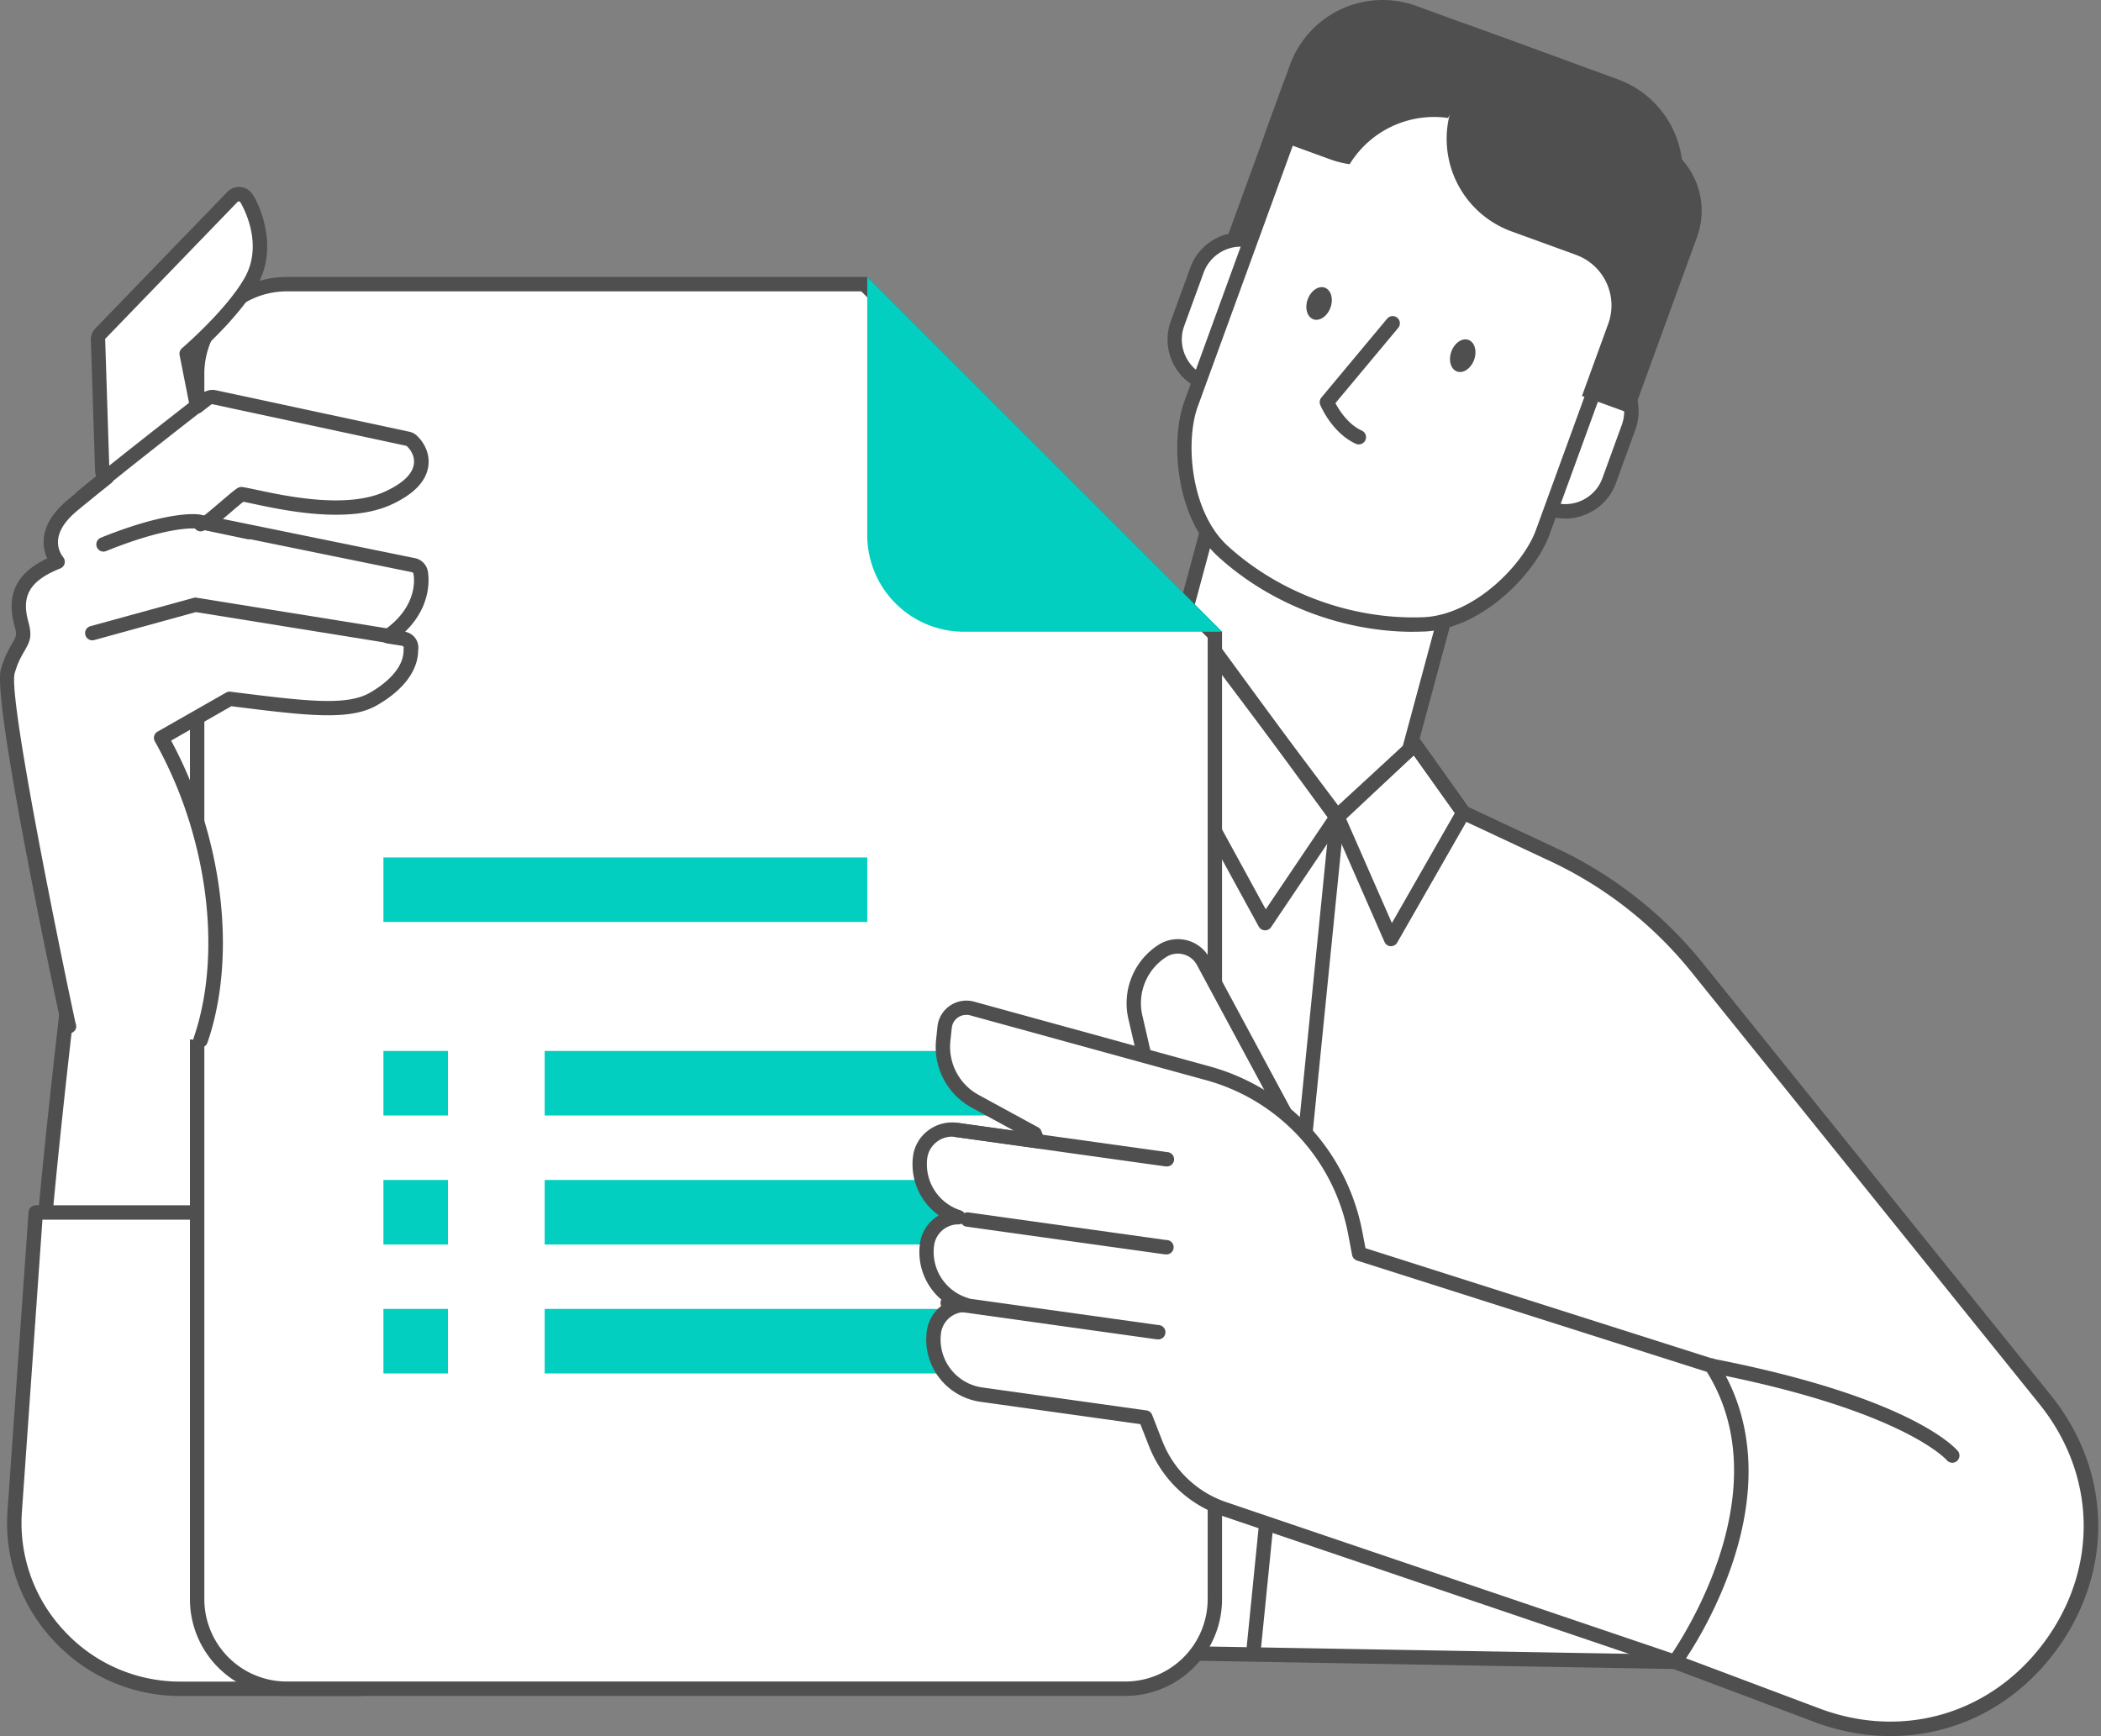 <svg width="121" height="100" viewBox="0 0 121 100" fill="none" xmlns="http://www.w3.org/2000/svg"><rect x="0" y="0" width="121" height="100" fill="#808080" stroke="none"/><path d="M84.542 30.64l-14.01-3.774-6.236 23.141 14.01 3.775 6.236-23.141z" fill="#fff"/><path d="M78.296 54.212a.476.476 0 0 1-.107-.013l-14.014-3.777a.417.417 0 0 1-.294-.51L70.12 26.77a.418.418 0 0 1 .509-.294l14.013 3.777a.417.417 0 0 1 .294.51l-6.238 23.142a.41.41 0 0 1-.398.307h-.004zM64.793 49.73l13.213 3.562L84.03 30.95l-13.214-3.562-6.022 22.343z" fill="#4F4F4F"/><path d="M96.465 95.721l8.172 3.074c11.081 4.167 20.571-8.956 13.148-18.176L97.72 55.703a23.316 23.316 0 0 0-8.243-6.47l-5.195-2.431-2.787-3.923-4.499 4.225-8.264-11.296-26.999 58.956 54.736.953-.004.004z" fill="#fff"/><path d="M108.883 100c-1.45 0-2.933-.265-4.395-.816l-8.107-3.049-54.665-.948a.415.415 0 0 1-.369-.588l27-58.957a.419.419 0 0 1 .335-.24c.15-.013.29.05.377.166l7.99 10.919 4.16-3.902a.42.42 0 0 1 .322-.112c.12.012.228.074.299.174l2.725 3.831 5.095 2.386a23.804 23.804 0 0 1 8.392 6.582l20.065 24.916c3.505 4.35 3.65 10.082.377 14.61-2.357 3.26-5.869 5.028-9.601 5.028zm-66.516-5.633l54.101.94c.046 0 .096.008.137.025l8.173 3.073c4.867 1.831 9.982.29 13.031-3.922 3.049-4.213 2.908-9.552-.352-13.604L97.392 55.964a22.926 22.926 0 0 0-8.098-6.354L84.1 47.178a.399.399 0 0 1-.162-.136l-2.514-3.534-4.155 3.898a.42.42 0 0 1-.323.112.395.395 0 0 1-.294-.17l-7.85-10.724-26.44 57.738.005.005z" fill="#4F4F4F"/><path d="M72.216 95.278h-.042a.419.419 0 0 1-.372-.452l4.796-47.855a.422.422 0 0 1 .452-.373.419.419 0 0 1 .373.452l-4.797 47.855a.413.413 0 0 1-.41.373z" fill="#4F4F4F"/><path d="M25.748 92.474c-3.23-10.24-10.513-32.272-10.513-32.272l1.284-2.85c.062-36.51-11.407-9.498-11.407-9.498s-2.444 18.909-2.97 28.154l23.606 16.466z" fill="#fff"/><path d="M25.748 92.888a.411.411 0 0 1-.393-.29C22.16 82.478 14.916 60.55 14.842 60.33a.411.411 0 0 1 .016-.298l1.247-2.767c.02-15.563-2.112-18.325-3.388-18.586-2.175-.444-5.56 5.438-7.204 9.29-.149 1.152-2.456 19.192-2.961 28.068a.416.416 0 0 1-.44.39.413.413 0 0 1-.389-.435c.522-9.154 2.95-27.993 2.974-28.184a.458.458 0 0 1 .03-.108c.46-1.08 4.593-10.566 8.151-9.83 1.011.208 4.08.834 4.051 19.49a.404.404 0 0 1-.037.17l-1.218 2.7c.655 1.98 7.41 22.447 10.464 32.128a.41.41 0 0 1-.27.517.431.431 0 0 1-.124.021l.004-.008z" fill="#4F4F4F"/><path d="M20.79 97.274H10.405c-5.554 0-9.945-4.71-9.556-10.252L2.06 69.84h12.948l5.787 27.434h-.004z" fill="#fff"/><path d="M20.79 97.689H10.406a9.892 9.892 0 0 1-7.311-3.181 9.905 9.905 0 0 1-2.66-7.514l1.21-17.183a.416.416 0 0 1 .414-.385h12.949c.194 0 .364.137.406.328L21.2 97.186a.424.424 0 0 1-.083.348.423.423 0 0 1-.323.154h-.004zM2.444 70.255l-1.18 16.797a9.07 9.07 0 0 0 2.44 6.892 9.073 9.073 0 0 0 6.706 2.916h9.875l-5.609-26.605H2.444zM86.669 2.202a5.651 5.651 0 0 0-5.34.783l-1.835-.667a4.398 4.398 0 0 0-5.641 2.63l-3.72 10.22 2.912 1.06 1.512-4.155a3.098 3.098 0 0 1 3.968-1.852l1.698.617-2.688-.977 1.781.646a5.678 5.678 0 0 0 7.282-3.397l1.587-4.357-1.508-.551h-.008z" fill="#4F4F4F"/><path d="M73.098 20.552a2.694 2.694 0 0 1-3.463 1.603l-.211-.075a2.693 2.693 0 0 1-1.612-3.45l1.119-3.074a2.7 2.7 0 0 1 3.45-1.607l.212.075a2.71 2.71 0 0 1 1.777 2.352l-1.276 4.176h.004z" fill="#fff"/><path d="M70.571 22.739c-.36 0-.724-.062-1.072-.19l-.212-.075a3.087 3.087 0 0 1-1.752-1.603 3.076 3.076 0 0 1-.103-2.378l1.118-3.073a3.06 3.06 0 0 1 1.607-1.748 3.085 3.085 0 0 1 2.374-.104l.21.075a3.13 3.13 0 0 1 2.047 2.713.416.416 0 0 1-.385.443.416.416 0 0 1-.443-.385 2.293 2.293 0 0 0-1.504-1.993l-.211-.074A2.283 2.283 0 0 0 69.32 15.7l-1.119 3.074a2.256 2.256 0 0 0 .079 1.744c.256.55.712.969 1.284 1.176l.211.075a2.264 2.264 0 0 0 1.748-.07c.551-.258.974-.713 1.18-1.285a.413.413 0 1 1 .78.282 3.076 3.076 0 0 1-1.612 1.752c-.414.19-.862.29-1.305.29h.004zM82.923 5.429l1.479-4.055 1.678.608 4.42 1.612 2.667.973a5.675 5.675 0 0 1 3.397 7.274l-1.48 4.064-1.681-.614-4.416-1.607-2.667-.973a5.677 5.677 0 0 1-3.388-7.278l-.009-.004z" fill="#4F4F4F"/><path d="M88.52 22.685a2.687 2.687 0 0 1 3.45-1.607l.211.079a2.697 2.697 0 0 1 1.616 3.45l-1.119 3.074a2.705 2.705 0 0 1-3.459 1.607l-.21-.079a2.71 2.71 0 0 1-1.774-2.348l1.284-4.18v.004z" fill="#fff"/><path d="M90.14 29.868c-.361 0-.717-.062-1.065-.19l-.212-.08a3.113 3.113 0 0 1-2.042-2.708.416.416 0 0 1 .386-.444.42.42 0 0 1 .443.385c.062.9.65 1.678 1.5 1.989l.21.078a2.274 2.274 0 0 0 1.745-.074 2.254 2.254 0 0 0 1.18-1.28l1.118-3.073a2.284 2.284 0 0 0-1.367-2.924l-.21-.08a2.282 2.282 0 0 0-2.921 1.359.413.413 0 1 1-.779-.282 3.11 3.11 0 0 1 3.98-1.855l.212.078a3.088 3.088 0 0 1 1.757 1.608c.352.753.393 1.598.107 2.377l-1.118 3.074a3.074 3.074 0 0 1-1.612 1.752 3.11 3.11 0 0 1-1.313.294v-.004z" fill="#4F4F4F"/><path d="M88.843 30.688c-.779 2.113-3.712 5.124-6.81 5.277-4.204.182-8.529-1.392-11.631-4.237-2.283-2.113-2.577-6.296-1.823-8.421 2.196-6.031 4.39-12.05 6.582-18.073.766-2.141 3.554-3.16 6.197-2.253l10.774 3.922c2.61 1.007 4.092 3.58 3.293 5.708-2.191 6.023-4.387 12.042-6.582 18.073v.004z" fill="#fff"/><path d="M81.387 36.392c-4.092 0-8.26-1.603-11.262-4.358-2.465-2.278-2.705-6.69-1.935-8.864l6.582-18.077c.845-2.357 3.86-3.484 6.719-2.502l10.778 3.927c2.837 1.094 4.42 3.894 3.537 6.242L89.224 30.83c-.795 2.162-3.806 5.38-7.178 5.546-.22.008-.443.013-.667.013l.008.004zM79.382 3.063c-1.764 0-3.313.866-3.831 2.316L68.969 23.45c-.713 2.005-.406 6.01 1.715 7.974 3.011 2.759 7.245 4.296 11.329 4.126 2.9-.145 5.704-3.012 6.437-5.004l6.582-18.072c.725-1.93-.646-4.255-3.053-5.182L81.213 3.37a5.63 5.63 0 0 0-1.83-.31v.003z" fill="#4F4F4F"/><path d="M89.684 3.3a5.677 5.677 0 0 1 3.595 4.038l1.831.667a4.401 4.401 0 0 1 2.626 5.642l-3.72 10.219-2.907-1.06 1.512-4.155a3.096 3.096 0 0 0-1.852-3.968l-.033-.013 1.027.373-4.714-1.715a5.674 5.674 0 0 1-3.388-7.282l1.586-4.358 4.433 1.616.004-.004z" fill="#4F4F4F"/><path d="M83.396 6.787c.186-.314.348-.65.476-1.01l1.479-4.056-1.678-.613-2.092-.762a5.68 5.68 0 0 0-7.286 3.384l-1.479 4.064 1.115.406.563.207 2.1.766c.373.137.762.232 1.135.286a5.7 5.7 0 0 1 5.667-2.663v-.009zM83.587 20.25c-.183.5-.038 1.014.323 1.147.36.133.803-.17.986-.671.182-.501.037-1.015-.324-1.147-.36-.133-.803.17-.986.67zM75.314 17.242c-.182.502-.037 1.015.323 1.148.36.132.804-.17.986-.671.182-.502.037-1.015-.323-1.148-.36-.132-.804.17-.986.671zM78.26 25.602a.438.438 0 0 1-.175-.038c-1.375-.634-2.025-2.179-2.05-2.245a.412.412 0 0 1 .066-.422l3.786-4.54a.414.414 0 1 1 .638.53l-3.616 4.333c.207.393.72 1.218 1.524 1.586a.415.415 0 0 1-.174.791v.005zM72.858 53.586h-.02a.415.415 0 0 1-.345-.215L63.927 37.7a.412.412 0 0 1 .112-.526l3.542-2.705a.429.429 0 0 1 .306-.083.427.427 0 0 1 .273.162l9.18 12.215a.41.41 0 0 1 .012.48l-4.15 6.164a.414.414 0 0 1-.344.182v-.004zm-8.032-15.968l8.07 14.759 3.607-5.352-8.753-11.644-2.924 2.237z" fill="#4F4F4F"/><path d="M80.111 54.502h-.02a.409.409 0 0 1-.357-.249l-3.102-7.079a.413.413 0 0 1 .1-.472l4.477-4.121a.416.416 0 0 1 .617.062l2.788 3.922a.408.408 0 0 1 .02.448l-4.167 7.282a.416.416 0 0 1-.36.207h.004zm-2.605-7.39l2.655 6.056 3.624-6.337-2.365-3.323-3.914 3.604z" fill="#4F4F4F"/><path d="M16.51 97.274a5.163 5.163 0 0 1-5.157-5.157V21.525a5.163 5.163 0 0 1 5.158-5.157h33.266l20.19 20.19v55.555a5.163 5.163 0 0 1-5.158 5.157H16.511v.004z" fill="#fff"/><path d="M49.603 16.782l19.949 19.95v55.381a4.747 4.747 0 0 1-4.743 4.743H16.511a4.747 4.747 0 0 1-4.743-4.743V21.525a4.747 4.747 0 0 1 4.743-4.742h33.092zm.344-.828H16.51a5.57 5.57 0 0 0-5.571 5.571v70.588a5.57 5.57 0 0 0 5.57 5.571h48.3a5.57 5.57 0 0 0 5.57-5.57V36.387L49.947 15.954z" fill="#4F4F4F"/><path d="M49.946 15.954v14.862a5.57 5.57 0 0 0 5.572 5.572H70.38L49.946 15.954zM59.234 60.537H31.369v3.716h27.865v-3.716zM59.234 67.968H31.369v3.716h27.865v-3.716zM59.234 75.395H31.369v3.716h27.865v-3.716zM25.798 60.537h-3.716v3.716h3.716v-3.716zM25.798 67.968h-3.716v3.716h3.716v-3.716zM25.798 75.395h-3.716v3.716h3.716v-3.716zM49.947 49.39H22.082v3.716h27.865V49.39z" fill="#02CFC0"/><path d="M74.82 65.636l-5.517-10.248a1.663 1.663 0 0 0-2.361-.613 3.57 3.57 0 0 0-1.553 3.81l.932 4.027 8.5 3.024z" fill="#fff"/><path d="M74.821 66.05a.423.423 0 0 1-.14-.025l-8.5-3.024a.411.411 0 0 1-.266-.298l-.932-4.026a3.997 3.997 0 0 1 1.736-4.254 2.072 2.072 0 0 1 2.945.766l5.517 10.248a.407.407 0 0 1-.05.464.405.405 0 0 1-.314.145l.004.004zm-8.148-3.753l7.27 2.59-5.008-9.3a1.243 1.243 0 0 0-.787-.617 1.234 1.234 0 0 0-.986.157 3.153 3.153 0 0 0-1.371 3.368l.878 3.806.004-.004z" fill="#4F4F4F"/><path d="M69.535 61.813l-13.55-3.724A1.26 1.26 0 0 0 54.4 59.17l-.078.754a3.571 3.571 0 0 0 1.839 3.508l3.421 1.864.17.435-4.668-.65a1.848 1.848 0 0 0-2.092 1.586 3.198 3.198 0 0 0 2.208 3.447 1.813 1.813 0 0 0-1.81 1.557 3.189 3.189 0 0 0 2.203 3.484 1.813 1.813 0 0 0-1.81 1.557 3.2 3.2 0 0 0 2.726 3.612l9.456 1.322.584 1.495a6.47 6.47 0 0 0 3.944 3.77l25.963 8.806s6.976-9.49 2.109-17.054c-.025-.041-.091-.029-.137-.045l-20.152-6.412-.224-1.181a11.87 11.87 0 0 0-8.516-9.216v.004z" fill="#fff"/><path d="M96.464 96.135a.464.464 0 0 1-.132-.02l-25.964-8.807a6.872 6.872 0 0 1-4.196-4.01l-.497-1.267-9.217-1.288a3.623 3.623 0 0 1-3.081-4.08 2.217 2.217 0 0 1 1.085-1.612 3.595 3.595 0 0 1-1.479-3.434 2.23 2.23 0 0 1 1.085-1.611 3.609 3.609 0 0 1-1.487-3.388 2.2 2.2 0 0 1 .866-1.496 2.27 2.27 0 0 1 1.698-.447l3.256.456-2.436-1.33a3.976 3.976 0 0 1-2.054-3.915l.079-.753c.05-.49.314-.928.72-1.206.406-.277.912-.36 1.388-.232l13.55 3.724c4.547 1.251 7.928 4.904 8.814 9.54l.178.936 19.916 6.337c.041 0 .236.025.36.216 2.063 3.202 2.345 7.253.816 11.718-1.143 3.339-2.866 5.704-2.937 5.803a.414.414 0 0 1-.335.17l.004-.004zM55.589 75.573c-.696 0-1.293.514-1.392 1.201a2.79 2.79 0 0 0 2.373 3.144l9.457 1.322c.149.02.273.12.327.26l.584 1.496a6.033 6.033 0 0 0 3.69 3.53l25.67 8.706c1.02-1.516 6.085-9.664 2.001-16.213l-20.148-6.412a.417.417 0 0 1-.281-.319l-.224-1.18a11.396 11.396 0 0 0-8.218-8.898l-13.55-3.724a.855.855 0 0 0-.7.116.84.84 0 0 0-.364.61l-.079.753a3.152 3.152 0 0 0 1.628 3.103l3.422 1.864c.087.045.153.12.186.211l.17.435a.41.41 0 0 1-.062.406.42.42 0 0 1-.381.153l-4.669-.65a1.43 1.43 0 0 0-1.08.286 1.417 1.417 0 0 0-.548.944 2.785 2.785 0 0 0 1.922 2.999.42.42 0 0 1 .286.46.414.414 0 0 1-.41.348h-.008c-.696 0-1.293.513-1.392 1.201a2.771 2.771 0 0 0 1.918 3.032.42.42 0 0 1 .286.46c-.033.203-.195.36-.41.348h-.009l.005.008z" fill="#4F4F4F"/><path d="M67.108 72.247h-.058l-11.383-1.59a.412.412 0 0 1-.352-.469.412.412 0 0 1 .468-.352l11.383 1.59a.415.415 0 1 1-.058.824v-.003zM67.145 67.181h-.057l-12.096-1.69a.415.415 0 0 1 .116-.82l12.096 1.69a.414.414 0 1 1-.058.824v-.004zM66.648 77.143h-.057l-12.096-1.69a.415.415 0 0 1 .116-.82l12.096 1.69a.414.414 0 1 1-.058.824v-.004z" fill="#4F4F4F"/><path d="M11.544 59.92c1.156-3.343 1.205-7.77-.116-12.302a24.349 24.349 0 0 0-2.146-5.116l3.944-2.25c4.386.552 6.805.858 8.28 0 2.34-1.354 2.13-2.758 2.146-2.845a.514.514 0 0 0-.431-.617l-.887-.14c2.312-1.608 1.893-3.609 1.873-3.7a.526.526 0 0 0-.402-.398l-11.926-2.431c.527-.393 1.815-1.55 2.022-1.657 1.13.17 5.675 1.504 8.45.224 1.152-.53 1.785-1.168 1.889-1.893.116-.808-.472-1.342-.539-1.4a.474.474 0 0 0-.232-.116l-11.138-2.39a.509.509 0 0 0-.43.099c-.01.008-.216.17-.556.43l-.6-3.035c.691-.605 2.704-2.44 3.686-4.139 1.297-2.249-.157-4.7-.265-4.842a.525.525 0 0 0-.791-.05L5.782 19.21a.528.528 0 0 0-.14.444l.24 7.497c.02.137.095.257.198.335.017.013.042.021.062.03-.733.584-1.416 1.139-1.959 1.59-.882.733-1.305 1.491-1.255 2.253.03.419.195.754.385 1.007-.008 0-.016.008-.029.013-1.918.774-2.53 1.835-2.058 3.553.194.713.095.887-.174 1.355-.187.323-.423.73-.61 1.392C-.05 40.402 3.923 58.996 3.96 59.1l7.593.837-.008-.017z" fill="#fff"/><path d="M11.544 60.334a.517.517 0 0 1-.136-.02.415.415 0 0 1-.257-.526c1.172-3.385 1.127-7.78-.124-12.054a23.955 23.955 0 0 0-2.109-5.03.414.414 0 0 1 .158-.562l3.947-2.25a.401.401 0 0 1 .257-.05l.058.009c4.267.534 6.615.828 7.966.05 1.25-.725 1.938-1.591 1.938-2.44 0-.042 0-.083.008-.133a.12.12 0 0 0-.016-.083.14.14 0 0 0-.07-.045l-.887-.14a.416.416 0 0 1-.174-.75c2.088-1.45 1.723-3.194 1.706-3.269a.106.106 0 0 0-.087-.083l-11.92-2.431a.412.412 0 1 1-.166-.737c.236-.179.642-.523 1.03-.854.651-.555.908-.77 1.049-.84a.411.411 0 0 1 .253-.042c.19.029.48.091.84.166 1.682.36 5.182 1.106 7.374.09 1.015-.467 1.57-.998 1.652-1.577.087-.601-.38-1.011-.401-1.032-.017-.017-.021-.02-.05-.025l-11.134-2.39a.102.102 0 0 0-.092.02l-.555.432a.417.417 0 0 1-.397.062.418.418 0 0 1-.261-.307l-.6-3.036a.416.416 0 0 1 .132-.393c.6-.527 2.638-2.37 3.6-4.035 1.2-2.084-.229-4.37-.241-4.39a.1.1 0 0 0-.075-.038.115.115 0 0 0-.082.033l-7.593 7.858a.107.107 0 0 0-.03.091c0 .017 0 .033.005.05l.24 7.464s.013.025.021.037c.012.004.025.013.033.017a.415.415 0 0 1 .05.68c-.73.583-1.413 1.134-1.955 1.586-.775.642-1.148 1.284-1.106 1.905.016.278.116.534.306.787a.413.413 0 0 1-.178.634c-1.748.704-2.257 1.561-1.839 3.07.232.84.095 1.134-.215 1.669-.187.323-.398.683-.572 1.3-.43 1.512 3.33 19.436 3.52 20.202.08.215-.036.435-.252.514a.425.425 0 0 1-.534-.266C3.525 59.087-.49 40.443.049 38.554c.204-.712.46-1.16.651-1.487.253-.435.282-.493.133-1.035-.49-1.785.111-3.024 1.888-3.87a2.21 2.21 0 0 1-.203-.79c-.058-.9.415-1.773 1.405-2.597.46-.381 1.023-.841 1.632-1.326a.876.876 0 0 1-.075-.244c0-.017 0-.033-.004-.05l-.24-7.477a.944.944 0 0 1 .257-.762l7.596-7.858a.924.924 0 0 1 .73-.285c.277.016.53.153.691.372.31.41 1.624 2.991.294 5.298-.928 1.607-2.705 3.297-3.591 4.084l.423 2.146.024-.016a.938.938 0 0 1 .77-.179l11.143 2.39a.88.88 0 0 1 .427.22c.075.066.812.741.667 1.765-.124.874-.84 1.62-2.13 2.212-2.443 1.126-6.125.343-7.894-.034-.249-.053-.464-.099-.63-.128-.174.137-.526.435-.795.667-.129.108-.257.22-.381.323l11.068 2.258c.36.074.642.356.725.708.02.087.402 1.889-1.301 3.529.24.046.451.178.596.381a.94.94 0 0 1 .158.684c-.008 1.172-.841 2.286-2.353 3.16-1.578.916-4.01.617-8.405.066l-3.47 1.98a24.827 24.827 0 0 1 1.98 4.847c1.296 4.436 1.337 9.01.111 12.555a.414.414 0 0 1-.393.277l-.009-.004z" fill="#4F4F4F"/><path d="M22.691 37.088c-.02 0-.046 0-.066-.004l-11.346-1.827-5.853 1.611a.414.414 0 1 1-.22-.8l5.94-1.631a.355.355 0 0 1 .175-.008l11.432 1.839a.414.414 0 1 1-.066.824l.004-.004zM5.961 31.774a.416.416 0 0 1-.157-.8c4.034-1.628 5.641-1.346 5.712-1.334l2.883.605a.41.41 0 0 1 .319.489.411.411 0 0 1-.49.319l-2.874-.605s-1.487-.224-5.236 1.292a.402.402 0 0 1-.153.03l-.004.004zM4.734 29.035a.415.415 0 0 1-.265-.733c1.943-1.611 5.625-4.482 7.116-5.642a.41.41 0 0 1 .58.075.41.41 0 0 1-.074.58C10.6 24.47 6.93 27.333 4.995 28.94a.402.402 0 0 1-.265.095h.004z" fill="#4F4F4F"/><path d="M112.437 83.841s-2.386-2.937-13.869-5.173l13.869 5.173z" fill="#fff"/><path d="M112.437 84.255a.41.41 0 0 1-.319-.149c-.038-.041-2.548-2.874-13.628-5.032a.414.414 0 0 1 .157-.812c11.495 2.236 14.009 5.194 14.109 5.318a.414.414 0 0 1-.324.675h.005z" fill="#4F4F4F"/></svg>